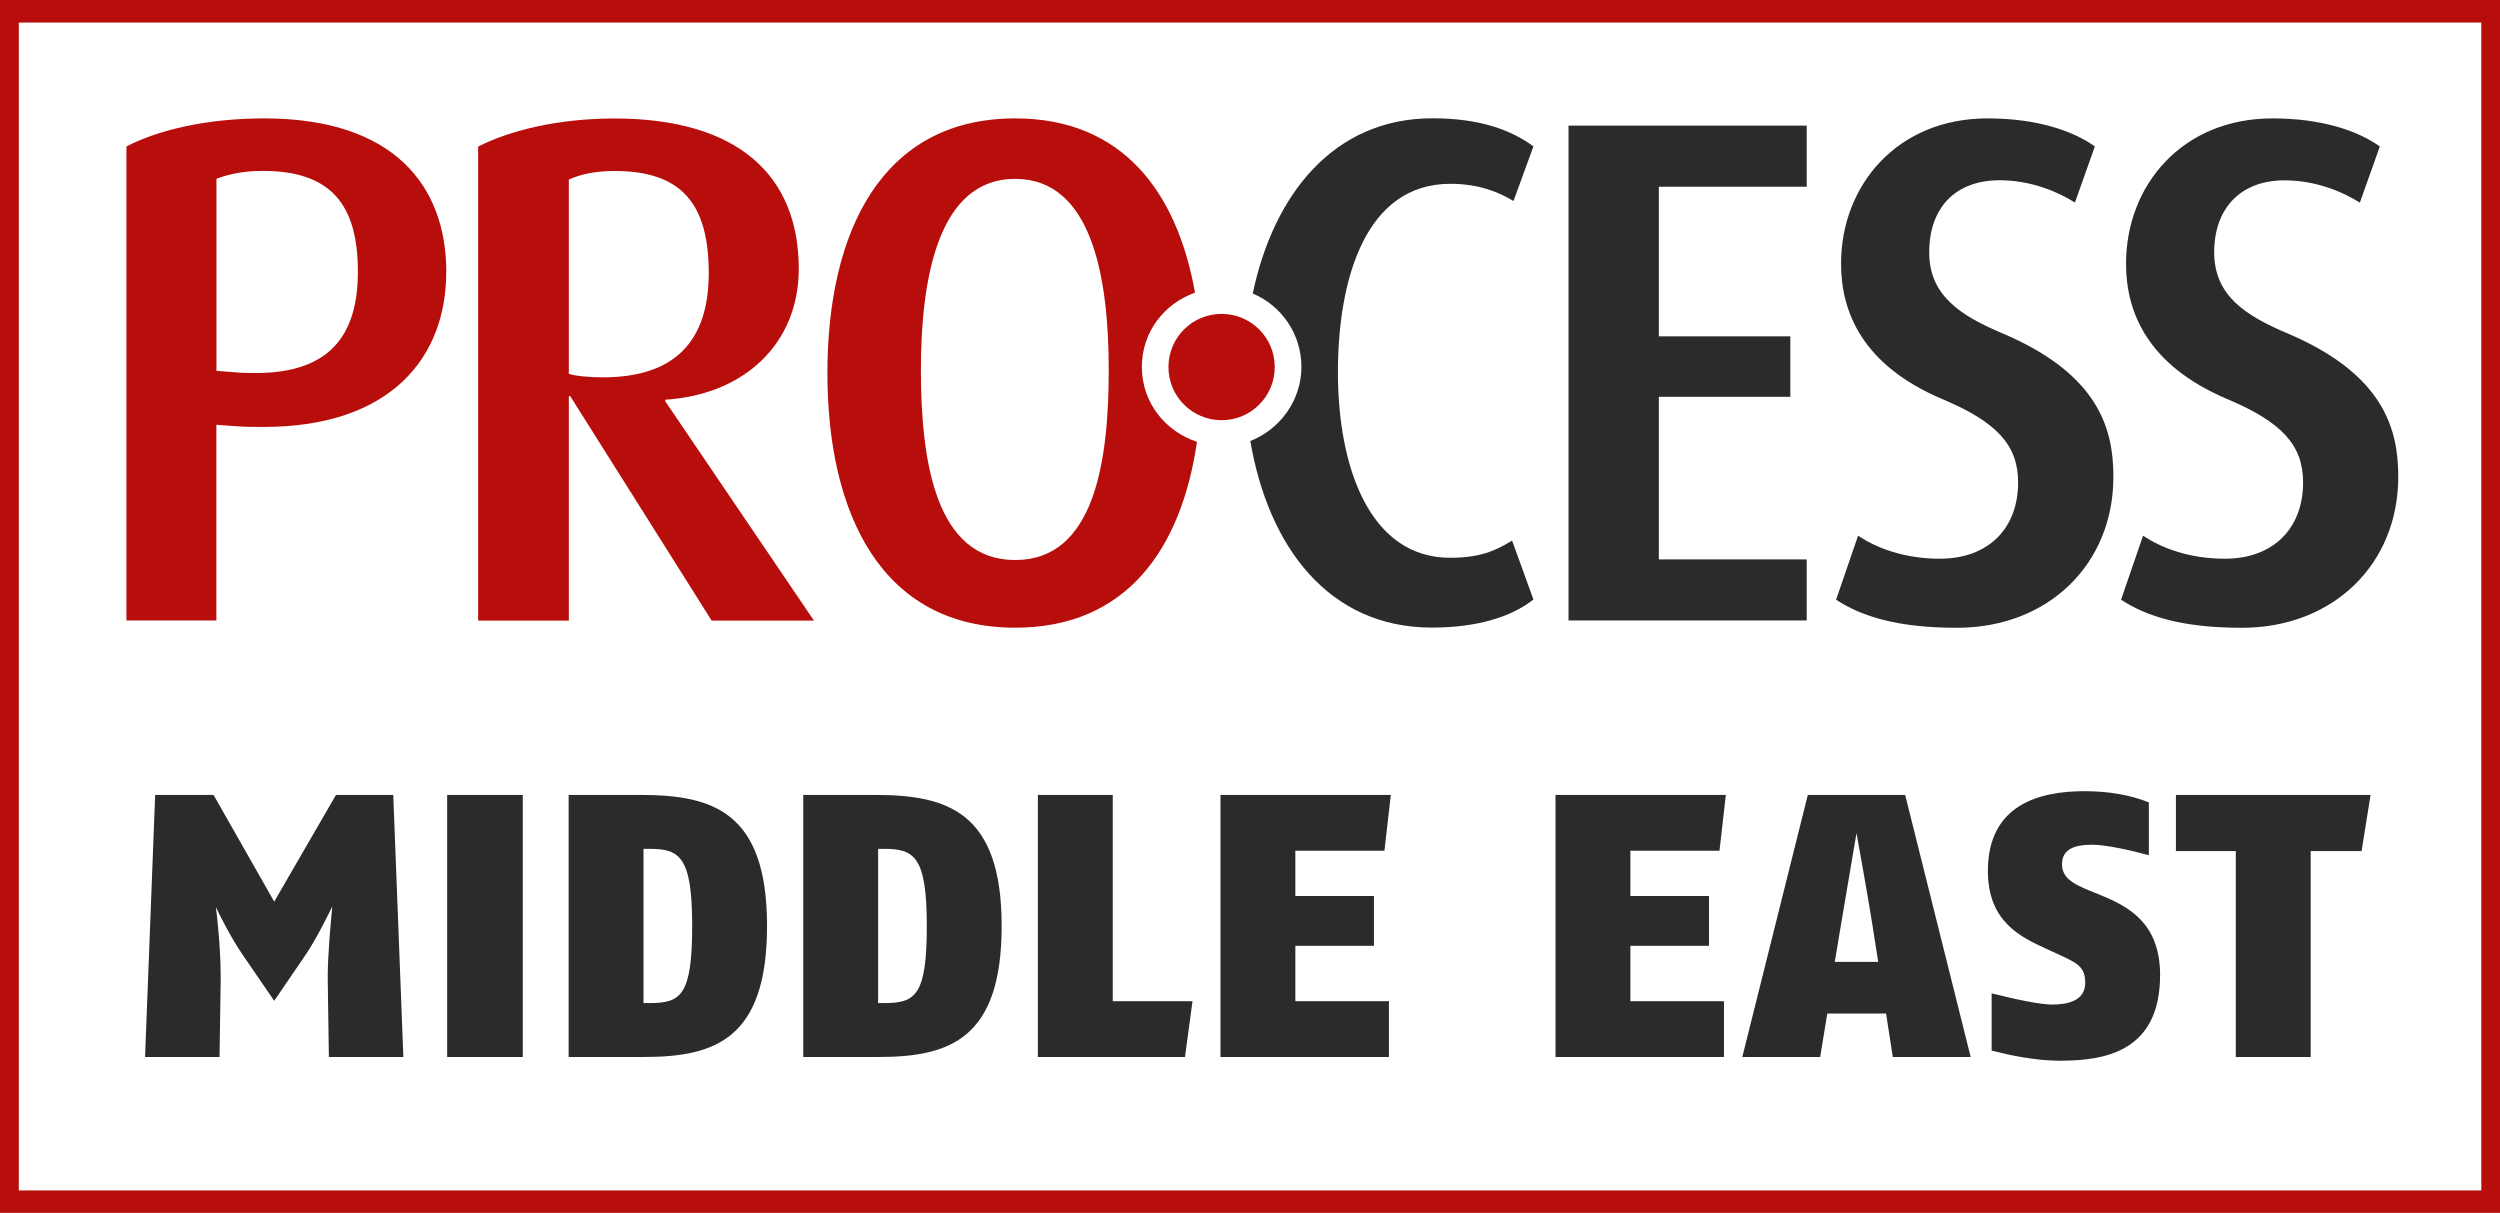 <?xml version="1.0" encoding="UTF-8"?>
<svg xmlns="http://www.w3.org/2000/svg" version="1.1" xmlns:xlink="http://www.w3.org/1999/xlink" viewBox="0 0 267.13 129.6">
  <defs>
    <style>
      .cls-1 {
        fill: #2b2b2a;
      }

      .cls-2 {
        fill: #fff;
      }

      .cls-3 {
        fill: none;
      }

      .cls-4 {
        fill: #b70e0c;
      }

      .cls-5 {
        clip-path: url(#clippath);
      }
    </style>
    <clipPath id="clippath">
      <rect class="cls-3" width="267.13" height="129.6"/>
    </clipPath>
  </defs>
  <!-- Generator: Adobe Illustrator 28.7.9, SVG Export Plug-In . SVG Version: 1.2.0 Build 218)  -->
  <g>
    <g id="Ebene_1">
      <rect class="cls-4" width="267.13" height="129.6"/>
      <rect class="cls-2" x="2.01" y="2.41" width="263.12" height="124.79"/>
      <g class="cls-5">
        <path class="cls-2" d="M130.53,47.74c4.71,0,8.53-3.82,8.53-8.53s-3.82-8.53-8.53-8.53-8.53,3.82-8.53,8.53,3.82,8.53,8.53,8.53"/>
        <path class="cls-4" d="M38.24,29.02c0,6.76-2.95,10.84-10.93,10.84-.7,0-1.4,0-2.17-.08l-2.01-.15v-20.52c.93-.38,2.64-.85,4.96-.85,7.28,0,10.15,3.61,10.15,10.76M47.69,29.1c0-9.38-5.74-16.45-19.45-16.45-6.12,0-11.32,1.23-14.73,3v50.65h9.61v-20.91l2.09.15c1.01.08,2.01.08,2.94.08,13.72,0,19.53-7.53,19.53-16.53M64.42,40.32c-1.47,0-3.02-.15-3.64-.38v-20.75c1.16-.54,2.79-.92,4.88-.92,7.21,0,10.07,3.54,10.07,10.91s-3.72,11.14-11.31,11.14M71.09,42.86v-.15c8.45-.54,14.26-6,14.26-13.99,0-9.92-6.43-16.06-19.69-16.06-6.12,0-11.24,1.31-14.57,3v50.65h9.69v-23.98h.15l15.11,23.98h10.93l-15.89-23.44ZM118.47,39.55c0,9.84-1.55,20.29-10,20.29s-10.07-10.45-10.07-20.29,1.86-20.44,10.07-20.44,10,10.53,10,20.44M127.69,31.27c-1.92-10.77-7.76-18.62-19.21-18.62-14.34,0-20.07,12.22-20.07,27.21s5.74,27.21,20.07,27.21c11.89,0,17.75-8.41,19.42-19.86-3.4-1.12-5.89-4.22-5.89-7.99s2.39-6.77,5.68-7.95"/>
        <path class="cls-1" d="M142.96,39.78c0-10.14,3.04-20.14,12-20.14,3.11,0,5.24.92,6.76,1.84l2.13-5.84c-2.51-1.85-5.93-3-10.79-3-10.57,0-16.99,8.16-19.2,18.72,3.06,1.3,5.2,4.32,5.2,7.85s-2.27,6.67-5.46,7.91c1.92,11.3,8.37,19.94,19.39,19.94,4.71,0,8.43-1.08,10.86-3l-2.28-6.3c-1.82,1.15-3.57,1.84-6.61,1.84-8.58,0-12-9.61-12-19.83M167.6,66.3h25.45v-6.53h-15.8v-17.37h14.05v-6.46h-14.05v-15.99h15.8v-6.53h-25.45v52.88ZM206.14,26.95c0-4.69,2.74-7.69,7.52-7.69,3.34,0,6.23,1.23,8.05,2.38l2.13-5.99c-2.35-1.69-6.23-3-11.47-3-9.65,0-15.65,7.15-15.65,15.53,0,5.15,2.28,10.84,10.79,14.45,5.85,2.46,8.13,4.92,8.13,8.92,0,4.92-3.19,8.15-8.36,8.15-3.95,0-6.91-1.23-8.74-2.46l-2.35,6.84c2.81,1.84,6.69,3,12.92,3,9.72,0,16.71-6.76,16.71-16.14,0-5.07-1.52-10.91-11.78-15.29-4.56-1.92-7.9-4.07-7.9-8.69M252.16,21.64l2.13-5.99c-2.36-1.69-6.23-3-11.47-3-9.65,0-15.65,7.15-15.65,15.53,0,5.15,2.28,10.84,10.79,14.45,5.85,2.46,8.13,4.92,8.13,8.92,0,4.92-3.19,8.15-8.36,8.15-3.95,0-6.91-1.23-8.74-2.46l-2.35,6.84c2.81,1.84,6.68,3,12.91,3,9.72,0,16.71-6.76,16.71-16.14,0-5.07-1.52-10.91-11.77-15.29-4.56-1.92-7.9-4.07-7.9-8.69s2.74-7.69,7.52-7.69c3.34,0,6.23,1.23,8.05,2.38"/>
        <path class="cls-4" d="M130.53,44.9c3.14,0,5.68-2.54,5.68-5.68s-2.54-5.68-5.68-5.68-5.68,2.54-5.68,5.68,2.55,5.68,5.68,5.68"/>
        <path class="cls-1" d="M253.3,84.94h-20.8v6h6.4v22h8v-22h5.44l.96-6ZM230.81,104.18c0-5.56-3.4-7.32-6.32-8.52l-1.28-.52c-1.64-.68-2.88-1.32-2.88-2.8,0-1.64,1.4-2.08,3.2-2.08,1.48,0,4,.56,6.08,1.12v-5.64c-2.08-.84-4.44-1.2-6.88-1.2-4.76,0-10.32,1.4-10.32,8.52,0,5.48,3.56,7.08,6.24,8.32l1.48.68c1.8.84,2.68,1.24,2.68,2.96,0,1.92-1.88,2.32-3.52,2.32-1.24,0-3.8-.52-6.48-1.2v6.12c1.88.48,4.64,1.08,7.28,1.08,4.76,0,10.72-.92,10.72-9.16M200.69,102.78h-4.64l.68-4.08c.52-3.08,1.64-9.68,1.64-9.68,0,0,1.2,6.6,1.68,9.68l.64,4.08ZM210.57,112.94l-7-28h-10.4l-7,28h8.32l.76-4.64h6.28l.72,4.64h8.32ZM184.41,84.94h-18.2v28h18v-5.96h-10v-5.92h8.4v-5.32h-8.4v-4.84h9.52l.68-5.96ZM148.61,84.94h-18.2v28h18v-5.96h-10v-5.92h8.4v-5.32h-8.4v-4.84h9.52l.68-5.96ZM127.42,106.98h-8.52v-22.04h-8v28h15.72l.8-5.96ZM99.03,98.94c0,7.4-1.2,8.24-4.52,8.24h-.68v-16.48h.6c3.24,0,4.6.76,4.6,8.24M107.03,98.94c0-12.2-5.8-14-13.52-14h-7.68v28h8.08c7.64,0,13.12-2,13.12-14M73.96,98.94c0,7.4-1.2,8.24-4.52,8.24h-.68v-16.48h.6c3.24,0,4.6.76,4.6,8.24M81.96,98.94c0-12.2-5.8-14-13.52-14h-7.68v28h8.08c7.64,0,13.12-2,13.12-14M55.86,84.94h-8.08v28h8.08v-28ZM43.1,112.94l-1.08-28h-6.12l-6.6,11.4-6.48-11.4h-6.24l-1.08,28h7.96l.12-8.24v-.36c0-3.12-.4-6.64-.52-7.44.28.64,1.64,3.32,2.76,4.96l3.48,5.08,3.44-5.04c1.16-1.76,2.48-4.44,2.76-5.04-.2,2.2-.48,5.24-.48,7.48v.36l.12,8.24h7.96Z"/>
      </g>
    </g>
  </g>
</svg>